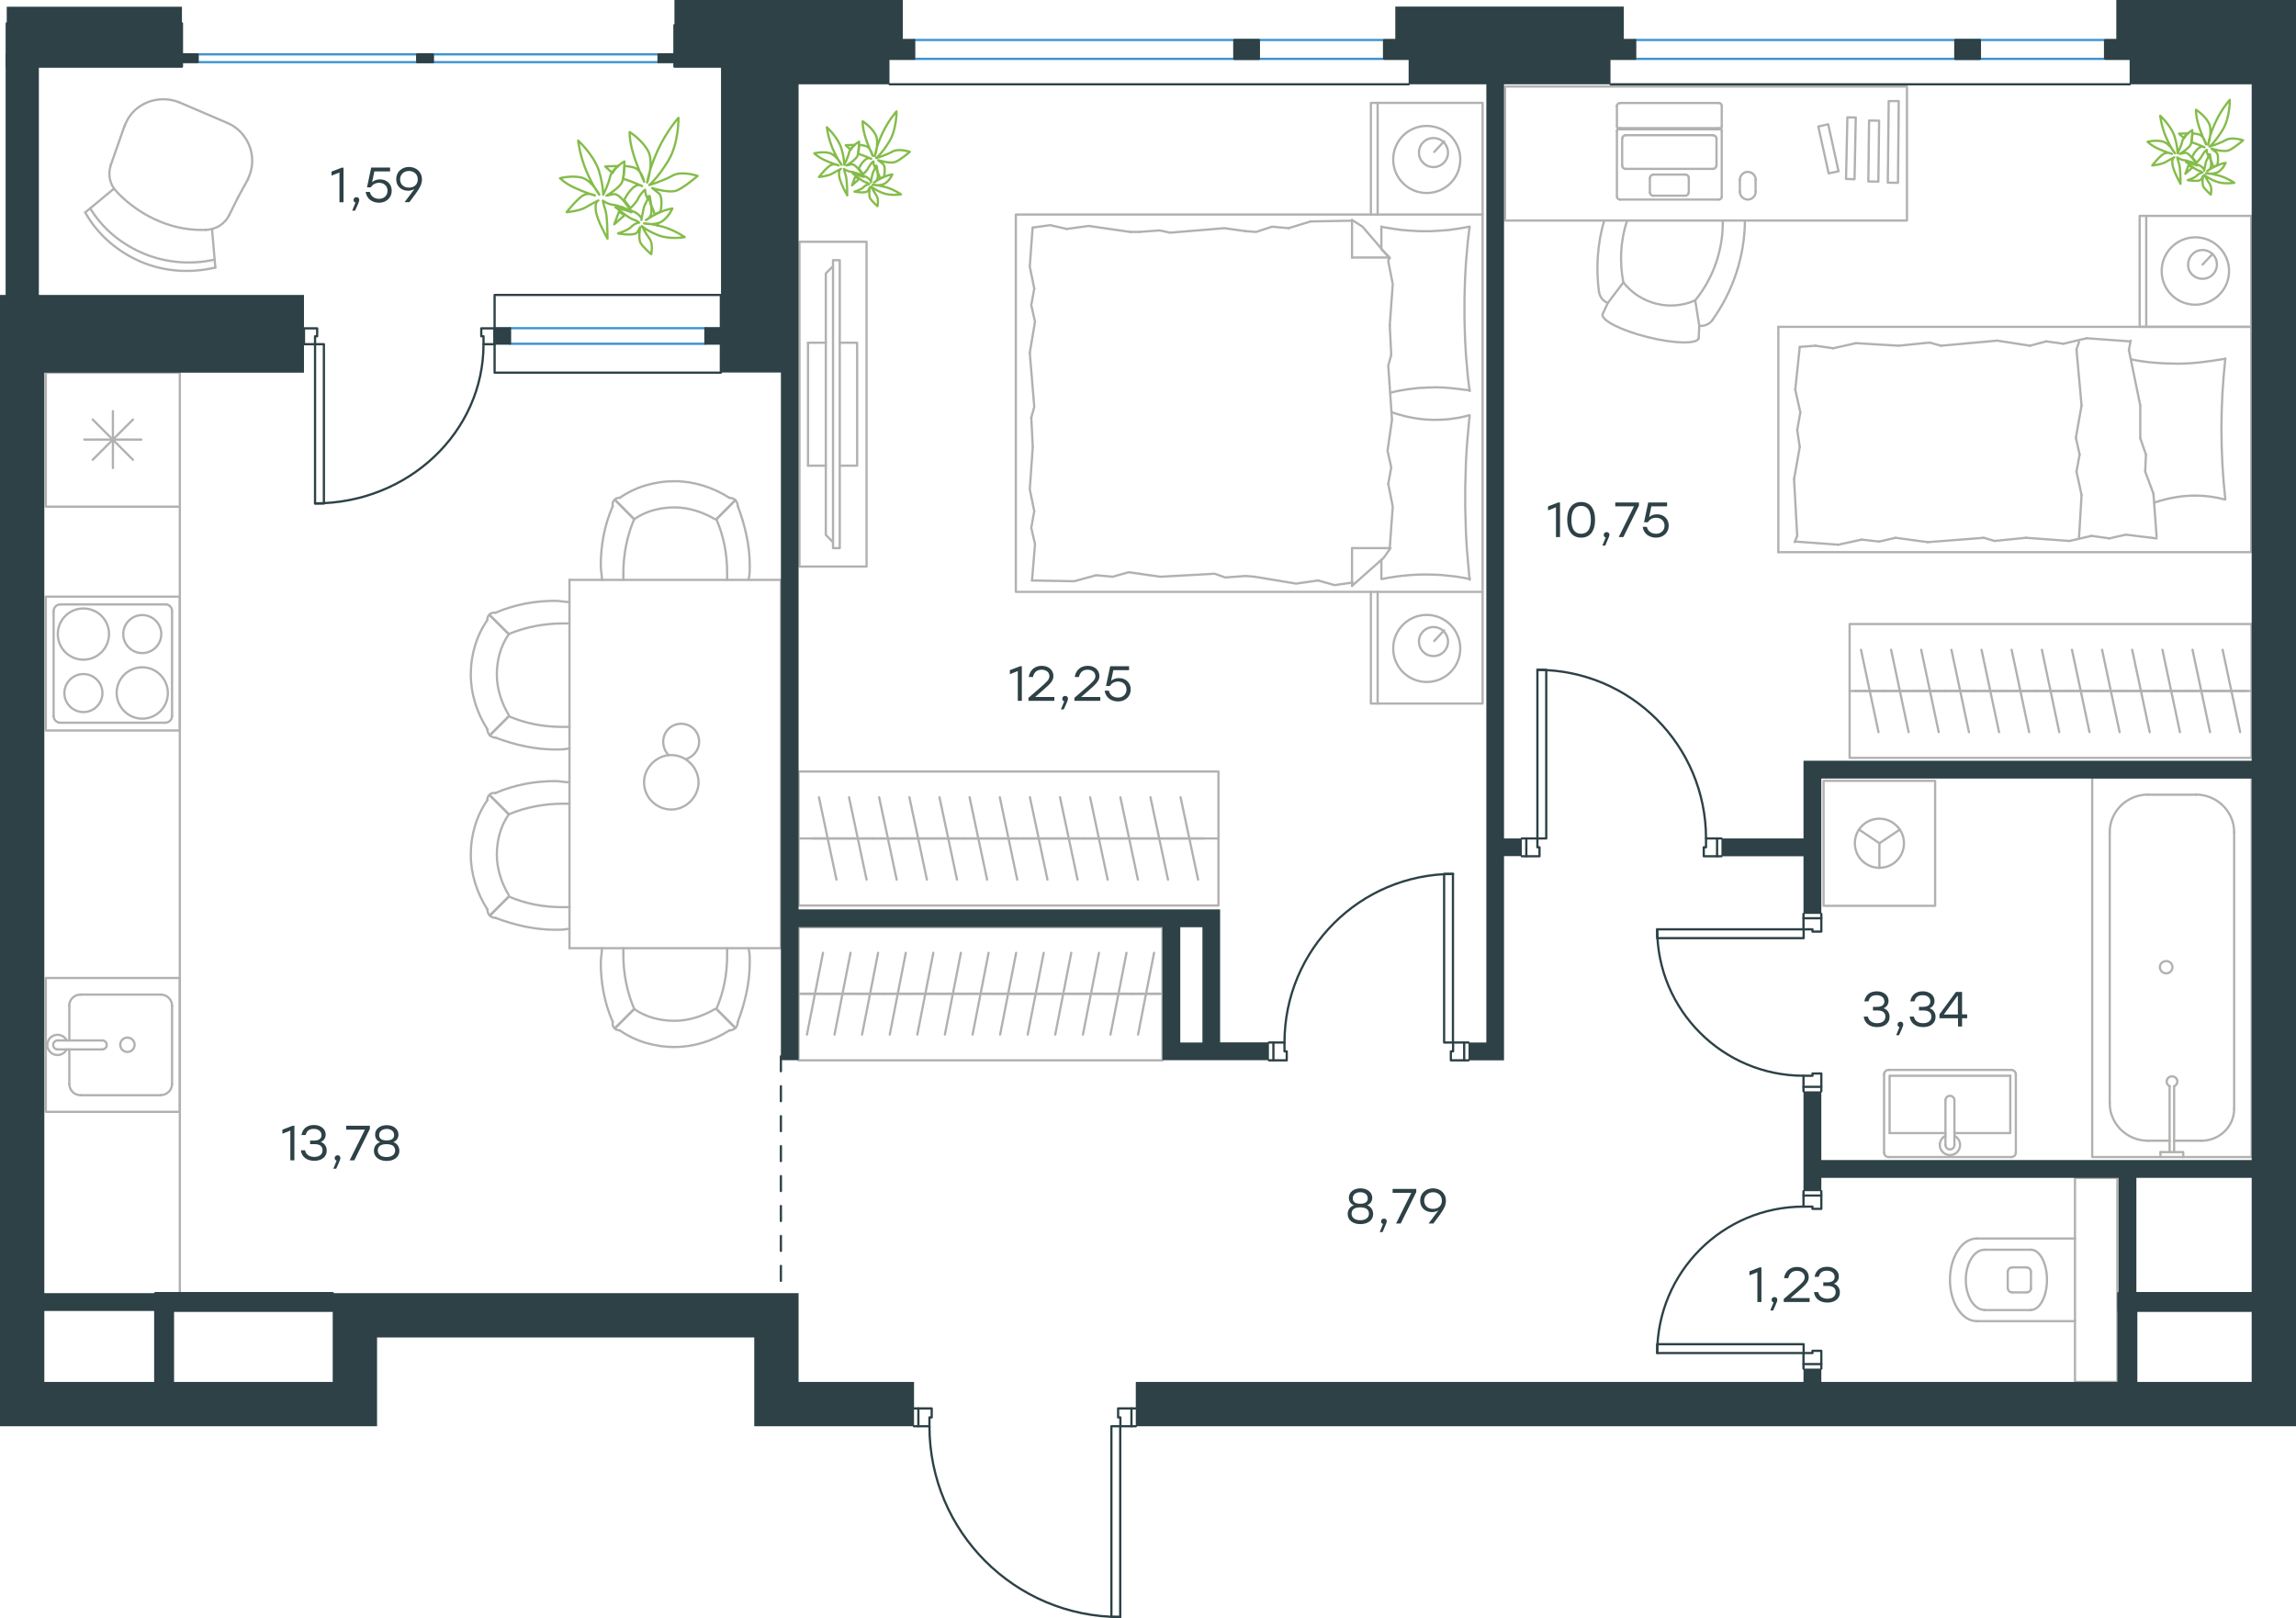 <?xml version="1.0" encoding="utf-8"?>
<!-- Generator: Adobe Illustrator 26.5.0, SVG Export Plug-In . SVG Version: 6.00 Build 0)  -->
<svg version="1.1" id="Слой_1" xmlns="http://www.w3.org/2000/svg" xmlns:xlink="http://www.w3.org/1999/xlink" x="0px" y="0px"
	 viewBox="0 0 1533.3 1080.8" style="enable-background:new 0 0 1533.3 1080.8;" xml:space="preserve">
<style type="text/css">
	.st0{fill:none;stroke:#B2B1B0;stroke-width:1.5;stroke-linecap:round;stroke-linejoin:round;stroke-miterlimit:10;}
	.st1{fill:none;stroke:#B2B1B0;stroke-width:1.5;stroke-linecap:round;stroke-linejoin:round;stroke-miterlimit:22.926;}
	.st2{fill:#2D4146;}
	.st3{fill-rule:evenodd;clip-rule:evenodd;fill:#2D4146;}
	.st4{fill:none;stroke:#2D4146;stroke-width:1.5;stroke-linecap:round;stroke-linejoin:round;stroke-miterlimit:22.926;}
	.st5{fill:none;stroke:#3C93D0;stroke-width:1.5;stroke-linecap:round;stroke-linejoin:round;stroke-miterlimit:22.926;}
	.st6{fill:none;stroke:#2D4146;stroke-width:1.5;stroke-linecap:round;stroke-linejoin:round;stroke-miterlimit:10;}
	.st7{fill:none;stroke:#84BC4A;stroke-width:1.5;stroke-linecap:round;stroke-linejoin:round;stroke-miterlimit:22.926;}
	
		.st8{fill:none;stroke:#2D4146;stroke-width:1.5;stroke-linecap:round;stroke-linejoin:round;stroke-miterlimit:22.926;stroke-dasharray:10,10,0,0,0,0;}
</style>
<g>
	<line class="st0" x1="1470.2" y1="761.9" x2="1451.9" y2="761.9"/>
	<path class="st0" d="M1452,725.5c1.5-0.7,2.3-2.3,2-3.9c-0.4-1.6-1.8-2.7-3.5-2.7c-1.7,0-3.1,1.1-3.5,2.7c-0.4,1.6,0.5,3.2,2,3.9"
		/>
	<line class="st0" x1="1451.9" y1="769.5" x2="1451.9" y2="725.5"/>
	<line class="st0" x1="1448.9" y1="769.5" x2="1448.9" y2="725.5"/>
	<line class="st0" x1="1442.8" y1="769.5" x2="1442.8" y2="772.8"/>
	<polyline class="st0" points="1442.8,769.5 1458,769.5 1458,772.8 	"/>
	<path class="st0" d="M1446.6,650.1c2.3,0,4.2-1.8,4.2-4.1c0-2.3-1.9-4.1-4.2-4.1c-2.3,0-4.2,1.8-4.2,4.1
		C1442.5,648.3,1444.3,650.1,1446.6,650.1"/>
	<path class="st0" d="M1470.2,761.9c12,0,21.8-9.5,21.8-21.3"/>
	<path class="st0" d="M1408.9,736.8c0,13.8,11.4,25.1,25.6,25.1"/>
	<path class="st0" d="M1492,555.8c0-13.8-11.4-25.1-25.6-25.1"/>
	<path class="st0" d="M1434.5,530.7c-14.1,0-25.6,11.2-25.6,25.1"/>
	<line class="st0" x1="1434.5" y1="761.9" x2="1448.9" y2="761.9"/>
	<line class="st0" x1="1492" y1="740.6" x2="1492" y2="555.8"/>
	<line class="st0" x1="1466.4" y1="530.8" x2="1434.5" y2="530.8"/>
	<line class="st0" x1="1408.9" y1="555.8" x2="1408.9" y2="736.8"/>
	<polyline class="st0" points="1397.2,772.8 1503.7,772.8 1503.7,519.3 1397.2,519.3 1397.2,772.8 	"/>
</g>
<path class="st0" d="M1343.8,846.5c-1.6,0-3,1.3-3,3"/>
<path class="st0" d="M1340.8,860.2c0,1.6,1.3,3,3,3"/>
<path class="st0" d="M1356.3,849.5c0-1.6-1.3-3-3-3"/>
<path class="st0" d="M1353.4,863.2c1.6,0,3-1.3,3-3"/>
<line class="st0" x1="1353.4" y1="846.5" x2="1343.8" y2="846.5"/>
<line class="st0" x1="1340.8" y1="849.5" x2="1340.8" y2="860.2"/>
<line class="st0" x1="1343.8" y1="863.2" x2="1353.4" y2="863.2"/>
<line class="st0" x1="1356.3" y1="860.2" x2="1356.3" y2="849.5"/>
<path class="st0" d="M1356.3,874.9c5.9,0,10.7-9,10.7-20.1c0-11.1-4.8-20.1-10.7-20.1"/>
<line class="st0" x1="1325.3" y1="834.7" x2="1356.3" y2="834.7"/>
<path class="st0" d="M1325.3,834.7c-6.9,0-12.5,9-12.5,20.1c0,11.1,5.6,20.1,12.5,20.1"/>
<line class="st0" x1="1325.3" y1="875" x2="1356.3" y2="875"/>
<path class="st0" d="M1320.1,827.2c-9.9,0-17.9,12.4-17.9,27.6c0,15.2,8,27.6,17.9,27.6"/>
<line class="st0" x1="1320.1" y1="827.2" x2="1385.7" y2="827.2"/>
<line class="st0" x1="1320.1" y1="882.4" x2="1385.7" y2="882.4"/>
<polyline class="st0" points="1414,786.7 1385.7,786.7 1385.7,923 1414,923 1414,786.7 "/>
<g>
	<line class="st0" x1="1299.2" y1="756.8" x2="1261.9" y2="756.8"/>
	<polyline class="st0" points="1305.2,756.8 1342.5,756.8 1342.5,718.5 	"/>
	<polyline class="st0" points="1342.5,718.5 1261.9,718.5 1261.9,756.8 	"/>
	<path class="st0" d="M1261.2,714.6c-1.6,0-3,1.3-3,3"/>
	<path class="st0" d="M1346.2,717.6c0-1.6-1.3-3-3-3"/>
	<path class="st0" d="M1258.2,769.8c0,1.6,1.3,3,3,3"/>
	<path class="st0" d="M1343.2,772.8c1.6,0,3-1.3,3-3"/>
	<path class="st0" d="M1305.2,734.9c0-1.6-1.3-3-3-3c-1.6,0-3,1.3-3,3"/>
	<line class="st0" x1="1299.2" y1="764.7" x2="1299.2" y2="734.9"/>
	<path class="st0" d="M1299.2,764.7c0,1.6,1.3,3,3,3c1.6,0,3-1.3,3-3"/>
	<line class="st0" x1="1305.2" y1="764.7" x2="1305.2" y2="734.9"/>
	<path class="st0" d="M1299.2,758.6c-2.8,1.4-4.3,4.5-3.6,7.6c0.7,3.1,3.5,5.3,6.6,5.3c3.2,0,5.9-2.2,6.6-5.3
		c0.7-3.1-0.8-6.2-3.6-7.6"/>
	<line class="st0" x1="1258.2" y1="769.8" x2="1258.2" y2="717.6"/>
	<line class="st0" x1="1261.2" y1="714.6" x2="1343.2" y2="714.6"/>
	<line class="st0" x1="1346.2" y1="717.6" x2="1346.2" y2="769.8"/>
	<line class="st0" x1="1343.2" y1="772.8" x2="1261.2" y2="772.8"/>
</g>
<path class="st0" d="M95,445.7c-9.5,0-17.1,7.7-17.1,17.1S85.6,480,95,480c9.5,0,17.1-7.7,17.1-17.1S104.5,445.7,95,445.7"/>
<path class="st0" d="M95,410.8c-7,0-12.7,5.7-12.7,12.7c0,7,5.7,12.7,12.7,12.7c7,0,12.7-5.7,12.7-12.7
	C107.7,416.5,102,410.8,95,410.8"/>
<path class="st0" d="M55.7,406.4c-9.5,0-17.1,7.7-17.1,17.1c0,9.5,7.7,17.1,17.1,17.1c9.5,0,17.1-7.7,17.1-17.1
	C72.8,414,65.2,406.4,55.7,406.4"/>
<path class="st0" d="M55.7,450.2c-7,0-12.7,5.7-12.7,12.7c0,7,5.7,12.7,12.7,12.7c7,0,12.7-5.7,12.7-12.7
	C68.4,455.9,62.7,450.2,55.7,450.2"/>
<path class="st0" d="M114.9,408.1c0-2.5-2-4.5-4.5-4.5"/>
<path class="st0" d="M110.4,482.7c2.5,0,4.5-2,4.5-4.5"/>
<path class="st0" d="M40.3,403.7c-2.5,0-4.5,2-4.5,4.5"/>
<path class="st0" d="M35.8,478.2c0,2.5,2,4.5,4.5,4.5"/>
<line class="st0" x1="114.9" y1="408.2" x2="114.9" y2="478.2"/>
<line class="st0" x1="40.3" y1="403.7" x2="110.4" y2="403.7"/>
<line class="st0" x1="35.8" y1="478.2" x2="35.8" y2="408.2"/>
<line class="st0" x1="110.4" y1="482.7" x2="40.3" y2="482.7"/>
<polyline class="st0" points="30.6,398.5 120.1,398.5 120.1,487.9 30.6,487.9 30.6,398.5 "/>
<line class="st0" x1="61.9" y1="280.2" x2="88.8" y2="307.1"/>
<line class="st0" x1="61.9" y1="307.1" x2="88.8" y2="280.2"/>
<line class="st0" x1="75.4" y1="274.6" x2="75.4" y2="312.6"/>
<line class="st0" x1="56.3" y1="293.6" x2="94.4" y2="293.6"/>
<polyline class="st0" points="30.6,248.9 30.6,338.4 120.1,338.4 120.1,248.9 30.6,248.9 "/>
<line class="st0" x1="46.3" y1="671.8" x2="46.3" y2="694.9"/>
<path class="st0" d="M85.1,693c-2.7,0-4.8,2.2-4.8,4.8c0,2.7,2.2,4.8,4.8,4.8c2.7,0,4.8-2.2,4.8-4.8C89.9,695.2,87.7,693,85.1,693"
	/>
<path class="st0" d="M68.3,700.9c1.6,0,3-1.3,3-3c0-1.6-1.3-3-3-3"/>
<line class="st0" x1="38.5" y1="694.9" x2="68.3" y2="694.9"/>
<path class="st0" d="M38.5,694.9c-1.6,0-3,1.3-3,3c0,1.6,1.3,3,3,3"/>
<line class="st0" x1="38.5" y1="700.9" x2="68.3" y2="700.9"/>
<path class="st0" d="M44.5,694.9c-1.4-2.8-4.5-4.3-7.6-3.6c-3.1,0.7-5.3,3.5-5.3,6.6c0,3.2,2.2,5.9,5.3,6.6c3.1,0.7,6.2-0.8,7.6-3.6
	"/>
<path class="st0" d="M53.7,664.3c-4.1,0-7.5,3.3-7.5,7.5"/>
<path class="st0" d="M46.3,724c0,4.1,3.3,7.5,7.5,7.5"/>
<path class="st0" d="M114.9,671.8c0-4.1-3.3-7.5-7.5-7.5"/>
<path class="st0" d="M107.4,731.4c4.1,0,7.5-3.3,7.5-7.5"/>
<line class="st0" x1="53.7" y1="664.3" x2="107.4" y2="664.3"/>
<line class="st0" x1="114.9" y1="671.8" x2="114.9" y2="724"/>
<line class="st0" x1="107.4" y1="731.5" x2="53.7" y2="731.5"/>
<line class="st0" x1="46.3" y1="724" x2="46.3" y2="700.9"/>
<polyline class="st0" points="30.6,653.2 120.1,653.2 120.1,742.6 30.6,742.6 30.6,653.2 "/>
<g>
	<polyline class="st0" points="1268.7,554.1 1255.1,563.2 1241.5,554.1 	"/>
	<line class="st0" x1="1255.1" y1="563.2" x2="1255.1" y2="579.7"/>
	<path class="st0" d="M1255.1,546.8c-9.1,0-16.4,7.3-16.4,16.4c0,9.1,7.3,16.4,16.4,16.4c9.1,0,16.4-7.3,16.4-16.4
		C1271.5,554.2,1264.1,546.8,1255.1,546.8"/>
	<polyline class="st0" points="1292.3,521.5 1217.8,521.5 1217.8,605 1292.3,605 1292.3,521.5 	"/>
</g>
<g>
	<line class="st0" x1="535" y1="663.7" x2="553.5" y2="663.7"/>
	<line class="st0" x1="549.6" y1="636.4" x2="538.9" y2="691"/>
	<line class="st0" x1="553.5" y1="663.7" x2="571.9" y2="663.7"/>
	<line class="st0" x1="568" y1="636.4" x2="557.3" y2="691"/>
	<line class="st0" x1="571.9" y1="663.7" x2="590.3" y2="663.7"/>
	<line class="st0" x1="586.4" y1="636.4" x2="575.7" y2="691"/>
	<line class="st0" x1="590.3" y1="663.7" x2="608.7" y2="663.7"/>
	<line class="st0" x1="604.9" y1="636.4" x2="594.2" y2="691"/>
	<line class="st0" x1="608.7" y1="663.7" x2="627.2" y2="663.7"/>
	<line class="st0" x1="623.3" y1="636.4" x2="612.6" y2="691"/>
	<line class="st0" x1="627.2" y1="663.7" x2="645.6" y2="663.7"/>
	<line class="st0" x1="641.7" y1="636.4" x2="631" y2="691"/>
	<line class="st0" x1="645.6" y1="663.7" x2="664" y2="663.7"/>
	<line class="st0" x1="660.2" y1="636.4" x2="649.5" y2="691"/>
	<line class="st0" x1="533.3" y1="663.7" x2="776.3" y2="663.7"/>
	<line class="st0" x1="664" y1="663.7" x2="682.5" y2="663.7"/>
	<line class="st0" x1="678.6" y1="636.4" x2="667.9" y2="691"/>
	<line class="st0" x1="682.5" y1="663.7" x2="700.9" y2="663.7"/>
	<line class="st0" x1="697" y1="636.4" x2="686.3" y2="691"/>
	<line class="st0" x1="700.9" y1="663.7" x2="719.3" y2="663.7"/>
	<line class="st0" x1="715.4" y1="636.4" x2="704.7" y2="691"/>
	<line class="st0" x1="719.3" y1="663.7" x2="737.7" y2="663.7"/>
	<line class="st0" x1="733.9" y1="636.4" x2="723.2" y2="691"/>
	<line class="st0" x1="737.7" y1="663.7" x2="756.2" y2="663.7"/>
	<line class="st0" x1="752.3" y1="636.4" x2="741.6" y2="691"/>
	<line class="st0" x1="756.2" y1="663.7" x2="774.6" y2="663.7"/>
	<line class="st0" x1="770.7" y1="636.4" x2="760" y2="691"/>
	<polyline class="st0" points="776.3,619.3 776.3,708.2 533.3,708.2 533.3,619.3 776.3,619.3 	"/>
</g>
<g>
	<line class="st0" x1="902.9" y1="147.4" x2="875.2" y2="147.9"/>
	<polyline class="st0" points="928.1,217.4 930.1,189.7 927.1,174.6 927.6,172 	"/>
	<polyline class="st0" points="928.1,366.1 930.1,338.3 927.1,323.2 	"/>
	<polyline class="st0" points="929.6,280.4 927.1,244.1 929.1,237.1 	"/>
	<polyline class="st0" points="927.1,323.2 929.1,312.1 926.6,301.1 929.6,280.4 	"/>
	<line class="st0" x1="929.1" y1="237.1" x2="928.1" y2="217.4"/>
	<polyline class="st0" points="922.5,151.4 924.3,151.8 926.1,152.1 928,152.4 929.8,152.7 931.6,153 933.5,153.2 935.3,153.5 
		937.1,153.7 939,153.8 940.8,154 942.7,154.1 944.5,154.2 946.3,154.3 948.1,154.4 950,154.4 951.8,154.4 953.6,154.4 955.5,154.4 
		957.4,154.3 959.2,154.2 961.1,154.1 962.9,154 964.7,153.8 966.6,153.7 968.4,153.5 970.2,153.2 972,153 973.8,152.7 975.6,152.4 
		977.4,152.1 979.2,151.8 981,151.4 	"/>
	<polyline class="st0" points="981.5,151.4 981,154.8 980.6,158.2 980.2,161.6 979.9,165 979.6,168.4 979.3,171.8 979,175.2 
		978.8,178.7 978.6,182.1 978.4,185.5 978.3,189 978.2,192.4 978.1,195.9 978,199.3 978,202.8 978,206.3 978,209.7 978,213.1 
		978.1,216.6 978.2,220 978.3,223.4 978.4,226.9 978.6,230.3 978.8,233.8 979,237.2 979.3,240.7 979.6,244.1 979.9,247.6 980.2,251 
		980.6,254.4 981,257.8 981.5,261.2 	"/>
	<polyline class="st0" points="837.9,385.2 865.6,389.8 880.2,387.7 	"/>
	<polyline class="st0" points="880.2,387.7 891.3,390.8 902.4,389.2 903.4,389.2 	"/>
	<line class="st0" x1="831.8" y1="384.7" x2="837.9" y2="385.2"/>
	<polyline class="st0" points="760.8,383.2 774.9,385.2 811.2,383.2 818.2,385.7 831.8,384.7 	"/>
	<polyline class="st0" points="689.2,387.7 717.4,388.2 732,384.2 	"/>
	<polyline class="st0" points="732,384.2 743.1,385.2 753.7,382.2 760.8,383.2 	"/>
	<polyline class="st0" points="754.7,154.9 727,150.9 712.4,152.9 	"/>
	<polyline class="st0" points="712.4,152.9 701.3,150.4 690.2,151.9 	"/>
	<line class="st0" x1="760.8" y1="154.9" x2="754.7" y2="154.9"/>
	<polyline class="st0" points="831.8,154.4 817.7,152.4 781.4,155.4 774.4,153.9 760.8,154.9 	"/>
	<line class="st0" x1="875.2" y1="147.9" x2="860.5" y2="152.4"/>
	<polyline class="st0" points="860.5,152.4 849.5,151.4 838.9,154.9 831.8,154.4 	"/>
	<polyline class="st0" points="981.5,260.7 978.7,260.4 975.8,260 973,259.7 971.6,259.5 970.2,259.4 968.8,259.2 967.4,259.1 
		966.1,259 964.7,258.9 963.3,258.8 962,258.8 960.6,258.7 959.3,258.7 957.9,258.7 956.5,258.8 955.1,258.8 953.7,258.8 
		952.3,258.9 950.9,259 949.5,259 948.1,259.1 946.9,259.2 945.7,259.3 944.4,259.5 943.2,259.6 942,259.8 940.8,259.9 939.5,260.1 
		938.3,260.3 937.1,260.5 935.9,260.7 934.6,260.9 933.4,261.2 932.2,261.4 931,261.7 929.8,262 928.6,262.3 	"/>
	<polyline class="st0" points="981.5,386.7 979.7,386.4 977.9,386 976.1,385.7 974.2,385.4 972.4,385.1 970.6,384.9 968.7,384.7 
		966.9,384.5 965,384.3 963.2,384.1 961.4,384 959.5,383.9 957.7,383.8 955.9,383.8 954.1,383.7 952.3,383.7 950.2,383.7 
		948.1,383.8 946.5,383.8 944.9,383.9 943.3,384 941.8,384.1 940.2,384.2 938.6,384.4 937,384.5 935.5,384.7 933.9,384.9 
		932.3,385.1 930.8,385.3 929.2,385.6 927.7,385.8 926.1,386.1 924.6,386.4 923,386.7 	"/>
	<polyline class="st0" points="929.2,275.2 930.2,275.6 931.1,275.9 932,276.2 933,276.5 933.9,276.8 934.8,277 936.6,277.5 
		938.4,278 940.2,278.4 942,278.8 943.8,279.1 945.6,279.4 947.5,279.7 949.3,279.9 951.1,280.1 952.1,280.2 953,280.2 954,280.3 
		954.9,280.3 955.9,280.4 956.8,280.4 957.8,280.4 958.8,280.4 960.2,280.4 961.6,280.3 963.1,280.3 964.5,280.2 965.9,280.1 
		967.3,280 968.7,279.8 970.1,279.6 971.5,279.4 972.9,279.2 974.2,279 975.6,278.7 977,278.4 978.3,278.1 979.7,277.7 981,277.4 	
		"/>
	<polyline class="st0" points="981.5,277.4 981.1,280.8 980.8,284.2 980.5,287.6 980.2,291 979.9,294.4 979.6,297.8 979.4,301.2 
		979.2,304.7 979,308.1 978.9,311.5 978.8,315 978.7,318.4 978.6,321.9 978.5,325.3 978.5,328.8 978.5,332.3 978.5,335.7 
		978.5,339.1 978.6,342.6 978.7,346 978.8,349.4 978.9,352.9 979,356.3 979.2,359.8 979.4,363.2 979.6,366.7 979.9,370.1 
		980.2,373.5 980.5,377 980.8,380.4 981.1,383.8 981.5,387.2 	"/>
	<polyline class="st0" points="689.7,298.5 687.7,326.8 690.7,341.4 	"/>
	<polyline class="st0" points="690.7,341.4 688.7,352.5 691.2,363.5 689.2,387.7 	"/>
	<polyline class="st0" points="689.6,151.9 687.7,178.1 690.7,192.7 	"/>
	<polyline class="st0" points="687.7,235.6 690.7,271.8 688.7,278.9 	"/>
	<polyline class="st0" points="690.7,192.7 688.7,203.8 691.2,214.9 687.7,235.6 	"/>
	<line class="st0" x1="688.7" y1="278.9" x2="689.7" y2="298.5"/>
	<line class="st0" x1="902.9" y1="391.3" x2="902.9" y2="366.1"/>
	<polyline class="st0" points="928.1,172.6 909.9,151.4 902.9,146.9 	"/>
	<line class="st0" x1="928.1" y1="366.1" x2="902.9" y2="366.1"/>
	<line class="st0" x1="922.5" y1="151.4" x2="922.5" y2="166.1"/>
	<polyline class="st0" points="902.9,391.3 924,372.6 928.6,366.1 	"/>
	<line class="st0" x1="902.9" y1="146.9" x2="902.9" y2="172"/>
	<polyline class="st0" points="922.5,166.5 928.1,172 902.9,172 	"/>
	<line class="st0" x1="922.5" y1="373.9" x2="922.5" y2="386.7"/>
	<line class="st0" x1="957.8" y1="101.5" x2="964.4" y2="94.4"/>
	<path class="st0" d="M957.3,92.2c-5.4,0-9.7,4.3-9.7,9.7c0,5.4,4.3,9.7,9.7,9.7c5.4,0,9.7-4.3,9.7-9.7
		C967,96.6,962.7,92.2,957.3,92.2"/>
	<path class="st0" d="M952.8,84.1c-12.4,0-22.4,10-22.4,22.4s10,22.4,22.4,22.4c12.4,0,22.4-10,22.4-22.4S965.1,84.1,952.8,84.1"/>
	<line class="st0" x1="957.8" y1="428.1" x2="964.4" y2="421"/>
	<path class="st0" d="M957.3,418.8c-5.4,0-9.7,4.3-9.7,9.7c0,5.4,4.3,9.7,9.7,9.7c5.4,0,9.7-4.3,9.7-9.7
		C967,423.2,962.7,418.8,957.3,418.8"/>
	<path class="st0" d="M952.8,410.7c-12.4,0-22.4,10-22.4,22.4c0,12.4,10,22.4,22.4,22.4c12.4,0,22.4-10,22.4-22.4
		C975.1,420.7,965.1,410.7,952.8,410.7"/>
	<line class="st0" x1="920" y1="143.3" x2="920" y2="68.7"/>
	<line class="st0" x1="920" y1="469.9" x2="920" y2="395.3"/>
	<polyline class="st0" points="990.1,143.3 990.1,68.7 915.5,68.7 915.5,143.3 	"/>
	<polyline class="st0" points="990.1,395.3 990.1,469.9 915.5,469.9 915.5,395.3 	"/>
	<polyline class="st0" points="990.1,143.3 678.4,143.3 678.4,395.3 990.1,395.3 990.1,143.3 	"/>
</g>
<g>
	<line class="st0" x1="542.6" y1="560" x2="562.8" y2="560"/>
	<line class="st0" x1="558.6" y1="587.5" x2="546.9" y2="532.5"/>
	<line class="st0" x1="562.8" y1="560" x2="582.9" y2="560"/>
	<line class="st0" x1="578.7" y1="587.5" x2="567" y2="532.5"/>
	<line class="st0" x1="582.9" y1="560" x2="603" y2="560"/>
	<line class="st0" x1="598.8" y1="587.5" x2="587.1" y2="532.5"/>
	<line class="st0" x1="603" y1="560" x2="623.2" y2="560"/>
	<line class="st0" x1="619" y1="587.5" x2="607.3" y2="532.5"/>
	<line class="st0" x1="623.2" y1="560" x2="643.3" y2="560"/>
	<line class="st0" x1="639.1" y1="587.5" x2="627.4" y2="532.5"/>
	<line class="st0" x1="643.3" y1="560" x2="663.4" y2="560"/>
	<line class="st0" x1="659.2" y1="587.5" x2="647.5" y2="532.5"/>
	<line class="st0" x1="663.4" y1="560" x2="683.6" y2="560"/>
	<line class="st0" x1="679.3" y1="587.5" x2="667.7" y2="532.5"/>
	<line class="st0" x1="533.3" y1="560" x2="813.7" y2="560"/>
	<line class="st0" x1="683.6" y1="560" x2="703.7" y2="560"/>
	<line class="st0" x1="699.5" y1="587.5" x2="687.8" y2="532.5"/>
	<line class="st0" x1="703.7" y1="560" x2="723.8" y2="560"/>
	<line class="st0" x1="719.6" y1="587.5" x2="707.9" y2="532.5"/>
	<line class="st0" x1="723.8" y1="560" x2="744" y2="560"/>
	<line class="st0" x1="739.7" y1="587.5" x2="728" y2="532.5"/>
	<line class="st0" x1="744" y1="560" x2="764.1" y2="560"/>
	<line class="st0" x1="759.9" y1="587.5" x2="748.2" y2="532.5"/>
	<line class="st0" x1="764.1" y1="560" x2="784.2" y2="560"/>
	<line class="st0" x1="780" y1="587.5" x2="768.3" y2="532.5"/>
	<line class="st0" x1="784.2" y1="560" x2="804.4" y2="560"/>
	<line class="st0" x1="800.1" y1="587.5" x2="788.4" y2="532.5"/>
	<polyline class="st0" points="813.7,604.8 813.7,515.3 533.3,515.3 533.3,604.8 813.7,604.8 	"/>
</g>
<g>
	<polyline class="st0" points="533.9,378.4 578.7,378.4 578.7,161.5 533.9,161.5 533.9,378.4 	"/>
	<line class="st0" x1="539.6" y1="228.9" x2="551.5" y2="228.9"/>
	<line class="st0" x1="539.6" y1="311" x2="551.5" y2="311"/>
	<polyline class="st0" points="556.3,362.1 551.5,357.3 551.5,182.6 556.3,177.8 	"/>
	<polyline class="st0" points="556.3,366.1 560.8,366.1 560.8,173.8 556.3,173.8 556.3,366.1 	"/>
	<polyline class="st0" points="560.8,311 572.4,311 572.4,228.9 560.8,228.9 	"/>
	<line class="st0" x1="539.6" y1="228.9" x2="539.6" y2="311"/>
</g>
<g>
	<line class="st0" x1="1238.5" y1="461.5" x2="1258.7" y2="461.5"/>
	<line class="st0" x1="1254.5" y1="489" x2="1242.8" y2="434"/>
	<line class="st0" x1="1258.7" y1="461.5" x2="1278.8" y2="461.5"/>
	<line class="st0" x1="1274.6" y1="489" x2="1262.9" y2="434"/>
	<line class="st0" x1="1278.8" y1="461.5" x2="1298.9" y2="461.5"/>
	<line class="st0" x1="1294.7" y1="489" x2="1283" y2="434"/>
	<line class="st0" x1="1298.9" y1="461.5" x2="1319.1" y2="461.5"/>
	<line class="st0" x1="1314.9" y1="489" x2="1303.2" y2="434"/>
	<line class="st0" x1="1319.1" y1="461.5" x2="1339.2" y2="461.5"/>
	<line class="st0" x1="1335" y1="489" x2="1323.3" y2="434"/>
	<line class="st0" x1="1339.2" y1="461.5" x2="1359.3" y2="461.5"/>
	<line class="st0" x1="1355.1" y1="489" x2="1343.4" y2="434"/>
	<line class="st0" x1="1359.3" y1="461.5" x2="1379.5" y2="461.5"/>
	<line class="st0" x1="1375.2" y1="489" x2="1363.6" y2="434"/>
	<line class="st0" x1="1235.2" y1="461.5" x2="1503.6" y2="461.5"/>
	<line class="st0" x1="1379.5" y1="461.5" x2="1399.6" y2="461.5"/>
	<line class="st0" x1="1395.4" y1="489" x2="1383.7" y2="434"/>
	<line class="st0" x1="1399.6" y1="461.5" x2="1419.7" y2="461.5"/>
	<line class="st0" x1="1415.5" y1="489" x2="1403.8" y2="434"/>
	<line class="st0" x1="1419.7" y1="461.5" x2="1439.9" y2="461.5"/>
	<line class="st0" x1="1435.6" y1="489" x2="1423.9" y2="434"/>
	<line class="st0" x1="1439.9" y1="461.5" x2="1460" y2="461.5"/>
	<line class="st0" x1="1455.8" y1="489" x2="1444.1" y2="434"/>
	<line class="st0" x1="1460" y1="461.5" x2="1480.1" y2="461.5"/>
	<line class="st0" x1="1475.9" y1="489" x2="1464.2" y2="434"/>
	<line class="st0" x1="1480.1" y1="461.5" x2="1500.3" y2="461.5"/>
	<line class="st0" x1="1496" y1="489" x2="1484.3" y2="434"/>
	<polyline class="st0" points="1503.6,506.2 1503.6,416.8 1235.2,416.8 1235.2,506.2 1503.6,506.2 	"/>
</g>
<g>
	<path class="st0" d="M1086.6,147.3c-4.4,13.3-5.2,27.5-2.5,41.3"/>
	<path class="st0" d="M1067.8,194.8c0.5,3.4,2.7,6.3,5.9,7.5"/>
	<path class="st0" d="M1071.3,147.3c-4.5,15.4-5.6,31.6-3.5,47.6"/>
	<path class="st0" d="M1134.8,217.6c3.4,0.4,6.8-1.1,8.8-3.8"/>
	<path class="st0" d="M1143.6,213.7c13.9-19.4,21.5-42.6,21.7-66.4"/>
	<path class="st0" d="M1132.1,200.6c12.2-15,18.7-33.9,18.4-53.3"/>
	<path class="st0" d="M1070.2,209.9c-1,4,12.5,10.9,30.3,15.3c17.7,4.4,32.9,4.7,33.9,0.7"/>
	<line class="st0" x1="1073.7" y1="202.4" x2="1070.2" y2="209.9"/>
	<polyline class="st0" points="1132.1,200.6 1134.8,217.6 1134.4,225.9 	"/>
	<line class="st0" x1="1084.1" y1="188.6" x2="1073.7" y2="202.4"/>
	<path class="st0" d="M1084.1,188.6c11.4,14.5,31.2,19.5,48,12"/>
	<polyline class="st0" points="1214.3,84.5 1220.9,83 1227.8,114.4 1221.2,115.8 1214.3,84.5 	"/>
	<polyline class="st0" points="1248.2,80.5 1254.9,80.6 1254.4,121.3 1247.7,121.2 1248.2,80.5 	"/>
	<polyline class="st0" points="1233.7,78.4 1239.3,78.5 1238.5,119.7 1232.8,119.5 1233.7,78.4 	"/>
	<polyline class="st0" points="1261.3,67.5 1268,67.5 1267.5,122.1 1260.7,122 1261.3,67.5 	"/>
	<path class="st0" d="M1161.9,128c0,2.9,2.4,5.3,5.3,5.3c2.9,0,5.3-2.4,5.3-5.3"/>
	<path class="st0" d="M1172.5,120.1c0-2.9-2.4-5.3-5.3-5.3c-2.9,0-5.3,2.4-5.3,5.3"/>
	<line class="st0" x1="1149.8" y1="87.6" x2="1149.8" y2="131.2"/>
	<line class="st0" x1="1079.8" y1="87.6" x2="1079.8" y2="131.2"/>
	<line class="st0" x1="1149.8" y1="70.9" x2="1149.8" y2="84.3"/>
	<line class="st0" x1="1079.8" y1="70.9" x2="1079.8" y2="84.3"/>
	<path class="st0" d="M1147.8,86.4c1.2,0,2.1-0.9,2.1-2.1"/>
	<path class="st0" d="M1079.8,84.3c0,1.2,0.9,2.1,2.1,2.1"/>
	<path class="st0" d="M1149.9,70.9c0-1.2-0.9-2.1-2.1-2.1"/>
	<path class="st0" d="M1082,68.8c-0.6,0-1.2,0.2-1.6,0.6c-0.4,0.4-0.7,1-0.7,1.5"/>
	<line class="st0" x1="1147.8" y1="86.4" x2="1081.9" y2="86.4"/>
	<line class="st0" x1="1082" y1="68.8" x2="1147.8" y2="68.8"/>
	<line class="st0" x1="1172.4" y1="120.1" x2="1172.4" y2="128"/>
	<line class="st0" x1="1161.9" y1="128" x2="1161.9" y2="120.1"/>
	<path class="st0" d="M1125.5,130.7c1.2,0,2.2-1,2.2-2.2"/>
	<path class="st0" d="M1127.8,118.8c0-1.2-1-2.2-2.2-2.2"/>
	<path class="st0" d="M1104.1,116.6c-1.2,0-2.2,1-2.2,2.2"/>
	<path class="st0" d="M1101.8,128.5c0,1.2,1,2.2,2.2,2.2"/>
	<line class="st0" x1="1127.8" y1="118.8" x2="1127.8" y2="128.5"/>
	<line class="st0" x1="1125.5" y1="130.7" x2="1104.1" y2="130.7"/>
	<line class="st0" x1="1101.8" y1="128.5" x2="1101.8" y2="118.8"/>
	<line class="st0" x1="1104.1" y1="116.6" x2="1125.5" y2="116.6"/>
	<path class="st0" d="M1144,112.8c1.2,0,2.2-1,2.2-2.2"/>
	<path class="st0" d="M1146.3,92.6c0-1.2-1-2.2-2.2-2.2"/>
	<path class="st0" d="M1085.6,90.3c-1.2,0-2.2,1-2.2,2.2"/>
	<path class="st0" d="M1083.3,110.6c0,1.2,1,2.2,2.2,2.2"/>
	<line class="st0" x1="1146.3" y1="92.6" x2="1146.3" y2="110.6"/>
	<line class="st0" x1="1144" y1="112.8" x2="1085.6" y2="112.8"/>
	<line class="st0" x1="1083.3" y1="110.6" x2="1083.3" y2="92.6"/>
	<line class="st0" x1="1085.6" y1="90.3" x2="1144" y2="90.3"/>
	<path class="st0" d="M1147.8,133.3c1.2,0,2.1-0.9,2.1-2.1"/>
	<path class="st0" d="M1079.8,131.2c0,1.2,0.9,2.1,2.1,2.1"/>
	<path class="st0" d="M1149.9,87.6c0-1.2-0.9-2.1-2.1-2.1"/>
	<path class="st0" d="M1082,85.5c-0.6,0-1.2,0.2-1.6,0.6c-0.4,0.4-0.7,1-0.7,1.5"/>
	<line class="st0" x1="1147.8" y1="133.3" x2="1081.9" y2="133.3"/>
	<line class="st0" x1="1082" y1="85.6" x2="1147.8" y2="85.6"/>
	<polyline class="st0" points="1273.5,57.8 1273.5,147.3 1005.1,147.3 1005.1,57.8 1273.5,57.8 	"/>
</g>
<line class="st0" x1="120.1" y1="338.4" x2="120.1" y2="863.7"/>
<g>
	<line class="st1" x1="521.5" y1="387.3" x2="521.5" y2="633.3"/>
	<line class="st1" x1="521.5" y1="633.3" x2="380.3" y2="633.3"/>
	<line class="st1" x1="380.3" y1="633.3" x2="380.3" y2="387.3"/>
	<line class="st1" x1="380.3" y1="387.3" x2="521.5" y2="387.3"/>
	<path class="st1" d="M448.3,540.7c9.8,0,18.2-8.4,18.2-18.2c0-9.8-8.4-18.2-18.2-18.2c-9.8,0-18.2,8.4-18.2,18.2
		C430.1,532.7,438.5,540.7,448.3,540.7z"/>
	<path class="st1" d="M446.5,504.3c-2.2-2.2-3.6-5.3-3.6-8.9c0-6.7,5.3-12,12-12c6.7,0,12,5.3,12,12c0,5.3-3.6,9.8-8.4,11.5"/>
	<path class="st1" d="M339.8,543.9c-5.6,7.9-8,17.5-8,27c0,9.5,3.2,19.1,8,27"/>
	<path class="st1" d="M380.3,522.5c-3.2,0-6.4-0.8-9.5-0.8c-13.5,0-27,2.4-39.8,7.9"/>
	<path class="st1" d="M331,613.1c12.7,4.8,26.2,7.9,39.8,7.9c3.2,0,6.4,0,9.5-0.8"/>
	<path class="st1" d="M380.3,536.8c-1.6,0-3.2,0-4.8,0c-11.9,0-24.7,2.4-35.8,7.1"/>
	<path class="st1" d="M339.8,598.8c11.1,4.8,23.1,7.1,35.8,7.1c1.6,0,3.2,0,4.8,0"/>
	<path class="st1" d="M325.5,534.4c-7.2,10.3-11.1,23-11.1,36.5c0,12.7,4,25.4,11.1,36.5"/>
	<line class="st1" x1="339.8" y1="543.9" x2="327.1" y2="531.2"/>
	<line class="st1" x1="339.8" y1="598.8" x2="327.1" y2="611.5"/>
	<line class="st1" x1="339.8" y1="543.9" x2="327.1" y2="531.2"/>
	<line class="st1" x1="339.8" y1="598.8" x2="327.1" y2="611.5"/>
	<path class="st1" d="M325.5,607.5c0,3.2,2.4,5.6,5.6,5.6"/>
	<path class="st1" d="M331,529.7c-3.2-0.6-5.6,1.6-5.6,4.8"/>
	<path class="st1" d="M339.8,423.6c-5.6,7.9-8,17.5-8,27c0,9.5,3.2,19.1,8,27"/>
	<path class="st1" d="M380.3,402.1c-3.2,0-6.4-0.8-9.5-0.8c-13.5,0-27,2.4-39.8,7.9"/>
	<path class="st1" d="M331,492.7c12.7,4.8,26.2,7.9,39.8,7.9c3.2,0,6.4,0,9.5-0.8"/>
	<path class="st1" d="M380.3,416.4c-1.6,0-3.2,0-4.8,0c-11.9,0-24.7,2.4-35.8,7.1"/>
	<path class="st1" d="M339.8,478.4c11.1,4.8,23.1,7.1,35.8,7.1c1.6,0,3.2,0,4.8,0"/>
	<path class="st1" d="M325.5,414.1c-7.2,10.3-11.1,23-11.1,36.5c0,12.7,4,25.4,11.1,36.5"/>
	<line class="st1" x1="339.8" y1="423.6" x2="327.1" y2="410.9"/>
	<line class="st1" x1="339.8" y1="478.4" x2="327.1" y2="491.1"/>
	<line class="st1" x1="339.8" y1="423.6" x2="327.1" y2="410.9"/>
	<line class="st1" x1="339.8" y1="478.4" x2="327.1" y2="491.1"/>
	<path class="st1" d="M325.5,487.1c0,3.2,2.4,5.6,5.6,5.6"/>
	<path class="st1" d="M331,409.3c-3.2-0.6-5.6,1.6-5.6,4.8"/>
	<path class="st1" d="M423.5,673.9c8,5.6,17.5,7.9,27,7.9c9.5,0,19.1-3.2,27-7.9"/>
	<path class="st1" d="M402,633.3c0,3.2-0.8,6.4-0.8,9.5c0,13.5,2.4,27,8,39.7"/>
	<path class="st1" d="M492.7,682.6c4.8-12.7,8-26.2,8-39.7c0-3.2,0-6.4-0.8-9.5"/>
	<path class="st1" d="M416.3,633.3c0,1.6,0,3.2,0,4.8c0,11.9,2.4,24.6,7.2,35.7"/>
	<path class="st1" d="M478.4,673.9c4.8-11.1,7.2-23,7.2-35.7c0-1.6,0-3.2,0-4.8"/>
	<path class="st1" d="M413.9,688.2c10.3,7.2,23.1,11.1,36.6,11.1c12.7,0,25.5-4,36.6-11.1"/>
	<line class="st1" x1="423.5" y1="673.9" x2="410.8" y2="686.6"/>
	<line class="st1" x1="478.4" y1="673.9" x2="491.1" y2="686.6"/>
	<line class="st1" x1="423.5" y1="673.9" x2="410.8" y2="686.6"/>
	<line class="st1" x1="478.4" y1="673.9" x2="491.1" y2="686.6"/>
	<path class="st1" d="M487.1,688.2c3.2,0,5.6-2.4,5.6-5.6"/>
	<path class="st1" d="M409.2,682.6c-0.6,3.2,1.6,5.6,4.8,5.6"/>
	<path class="st1" d="M423.5,346.8c8-5.6,17.5-7.9,27-7.9c9.5,0,19.1,3.2,27,7.9"/>
	<path class="st1" d="M402,387.3c0-3.2-0.8-6.4-0.8-9.5c0-13.5,2.4-27,8-39.7"/>
	<path class="st1" d="M492.7,338c4.8,12.7,8,26.2,8,39.7c0,3.2,0,6.4-0.8,9.5"/>
	<path class="st1" d="M416.3,387.3c0-1.6,0-3.2,0-4.8c0-11.9,2.4-24.6,7.2-35.7"/>
	<path class="st1" d="M478.4,346.8c4.8,11.1,7.2,23,7.2,35.7c0,1.6,0,3.2,0,4.8"/>
	<path class="st1" d="M413.9,332.5c10.3-7.2,23.1-11.1,36.6-11.1c12.7,0,25.5,4,36.6,11.1"/>
	<line class="st1" x1="423.5" y1="346.8" x2="410.8" y2="334"/>
	<line class="st1" x1="478.4" y1="346.8" x2="491.1" y2="334"/>
	<line class="st1" x1="423.5" y1="346.8" x2="410.8" y2="334"/>
	<line class="st1" x1="478.4" y1="346.8" x2="491.1" y2="334"/>
	<path class="st1" d="M487.1,332.5c3.2,0,5.6,2.4,5.6,5.6"/>
	<path class="st1" d="M409.2,338c-0.6-3.2,1.6-5.6,4.8-5.6"/>
</g>
<g>
	<line class="st1" x1="1390.1" y1="270.8" x2="1386.3" y2="292.3"/>
	<line class="st1" x1="1388.8" y1="303.6" x2="1386.7" y2="315"/>
	<line class="st1" x1="1386.3" y1="292.3" x2="1388.8" y2="303.6"/>
	<line class="st1" x1="1388.4" y1="228.4" x2="1386.7" y2="233.4"/>
	<line class="st1" x1="1386.7" y1="233.4" x2="1390.1" y2="270.8"/>
	<line class="st1" x1="1390.1" y1="330.6" x2="1388.4" y2="359.2"/>
	<line class="st1" x1="1386.7" y1="315" x2="1390.1" y2="330.6"/>
	<line class="st1" x1="1353" y1="359.2" x2="1332" y2="361.3"/>
	<line class="st1" x1="1287.4" y1="362.1" x2="1265.9" y2="359.2"/>
	<line class="st1" x1="1254.9" y1="361.7" x2="1243.2" y2="360.4"/>
	<line class="st1" x1="1265.9" y1="359.2" x2="1254.9" y2="361.7"/>
	<line class="st1" x1="1332" y1="361.3" x2="1324.8" y2="359.2"/>
	<line class="st1" x1="1324.8" y1="359.2" x2="1287.4" y2="362.1"/>
	<line class="st1" x1="1227.6" y1="363.8" x2="1198.9" y2="361.7"/>
	<line class="st1" x1="1243.2" y1="360.4" x2="1227.6" y2="363.8"/>
	<line class="st1" x1="1408.6" y1="359.6" x2="1396.8" y2="357.9"/>
	<line class="st1" x1="1382.1" y1="361.3" x2="1353" y2="359.2"/>
	<line class="st1" x1="1396.8" y1="357.9" x2="1382.1" y2="361.3"/>
	<line class="st1" x1="1268" y1="230.9" x2="1288.6" y2="228.8"/>
	<line class="st1" x1="1333.7" y1="227.5" x2="1355.6" y2="230.9"/>
	<line class="st1" x1="1366.5" y1="228" x2="1377.9" y2="229.6"/>
	<line class="st1" x1="1355.6" y1="230.9" x2="1366.5" y2="228"/>
	<line class="st1" x1="1288.6" y1="228.8" x2="1296.2" y2="230.9"/>
	<line class="st1" x1="1296.2" y1="230.9" x2="1333.7" y2="227.5"/>
	<line class="st1" x1="1393.5" y1="225.9" x2="1422.1" y2="228"/>
	<line class="st1" x1="1377.9" y1="229.6" x2="1393.5" y2="225.9"/>
	<line class="st1" x1="1212.4" y1="230.9" x2="1224.2" y2="232.6"/>
	<line class="st1" x1="1201.9" y1="231.7" x2="1212.4" y2="230.9"/>
	<line class="st1" x1="1239.4" y1="229.2" x2="1268" y2="230.9"/>
	<line class="st1" x1="1224.2" y1="232.6" x2="1239.4" y2="229.2"/>
	<line class="st1" x1="1187.6" y1="368.8" x2="1187.6" y2="218.3"/>
	<polyline class="st1" points="1187.6,368.8 1503.4,368.8 1503.4,218.3 1187.6,218.3 	"/>
	<line class="st1" x1="1198.1" y1="320" x2="1201.9" y2="298.6"/>
	<line class="st1" x1="1200.2" y1="287.2" x2="1202.3" y2="275.5"/>
	<line class="st1" x1="1201.9" y1="298.6" x2="1200.2" y2="287.2"/>
	<line class="st1" x1="1198.5" y1="362.1" x2="1200.2" y2="357.9"/>
	<line class="st1" x1="1200.2" y1="357.9" x2="1198.1" y2="320"/>
	<line class="st1" x1="1198.9" y1="260.3" x2="1201.9" y2="231.7"/>
	<line class="st1" x1="1202.3" y1="275.5" x2="1198.9" y2="260.3"/>
	<line class="st1" x1="1440.2" y1="359.6" x2="1419.6" y2="357.1"/>
	<line class="st1" x1="1419.6" y1="357.1" x2="1408.6" y2="359.6"/>
	<line class="st1" x1="1429.3" y1="270.8" x2="1429.3" y2="292.7"/>
	<line class="st1" x1="1433.1" y1="303.6" x2="1432.6" y2="315"/>
	<line class="st1" x1="1429.3" y1="292.7" x2="1433.1" y2="303.6"/>
	<line class="st1" x1="1422.9" y1="227.5" x2="1421.7" y2="233.8"/>
	<line class="st1" x1="1421.7" y1="233.8" x2="1429.3" y2="270.8"/>
	<line class="st1" x1="1438.1" y1="329.7" x2="1440.2" y2="358.3"/>
	<line class="st1" x1="1432.6" y1="315" x2="1438.1" y2="329.7"/>
	<line class="st1" x1="1433.3" y1="144.2" x2="1433.3" y2="218.3"/>
	<line class="st1" x1="1428.9" y1="218.3" x2="1503.4" y2="218.3"/>
	<polyline class="st1" points="1428.9,218.3 1428.9,144.2 1503.4,144.2 	"/>
	<g>
		<line class="st1" x1="1470.9" y1="176.7" x2="1477.5" y2="169.7"/>
		<path class="st1" d="M1470.9,186.2c5.5,0,9.6-4.4,9.6-9.6c0-5.5-4.4-9.6-9.6-9.6c-5.5,0-9.6,4.4-9.6,9.6
			C1460.9,181.8,1465.4,186.2,1470.9,186.2z"/>
		<path class="st1" d="M1466.1,203.5c12.2,0,22.5-9.9,22.5-22.5c0-12.2-10-22.5-22.5-22.5c-12.2,0-22.5,9.9-22.5,22.5
			C1443.6,193.6,1453.6,203.5,1466.1,203.5z"/>
	</g>
	<line class="st1" x1="1503.4" y1="144.2" x2="1503.4" y2="218.3"/>
	<path class="st1" d="M1486.1,333.5c-1.7-15.5-2.6-31-2.6-47c0-15.5,0.9-31.5,2.6-47"/>
	<path class="st1" d="M1438.7,335.7c8.9-3,17.9-4.7,27.3-4.7c6.7,0,13.4,0.9,19.7,2.6"/>
	<path class="st1" d="M1486.1,239.6c-10.3,1.7-21.1,3.3-31.5,3.3c-10.8,0-22.4-0.9-31.5-2.9"/>
</g>
<path class="st2" d="M481.5,197v22.2v29.6h22.2h17.8v459.3h11.8v-88.9h243v77v11.9H803h44.4v-11.9h-32.6v-77v-11.8H533.3V248.9V56.3
	h60.7V26.7h8.9V0H450.4v26.7h31.1V197z M788.1,619.3H803v77h-14.8V619.3z"/>
<polygon class="st2" points="940.7,56.3 992.6,56.3 992.6,650.2 992.6,696.3 980.7,696.3 980.7,708.2 1004.4,708.2 1004.4,696.3 
	1004.4,650.2 1004.4,571.8 1016.3,571.8 1016.3,560 1004.4,560 1004.4,56.3 1075.5,56.3 1075.5,26.7 1084.4,26.7 1084.4,4.4 
	931.8,4.4 931.8,26.7 940.7,26.7 "/>
<rect x="4.5" y="4.5" class="st2" width="117" height="22.2"/>
<rect x="1414.8" y="863.7" class="st3" width="104.5" height="11.8"/>
<rect x="1414.8" y="863.7" class="st4" width="104.5" height="11.8"/>
<rect x="1414.8" y="863.7" class="st3" width="11.8" height="64.8"/>
<rect x="1414.8" y="863.7" class="st4" width="11.8" height="64.8"/>
<rect x="103.7" y="863.7" class="st3" width="118.5" height="11.8"/>
<rect x="103.7" y="863.7" class="st4" width="118.5" height="11.8"/>
<rect x="103.7" y="867.6" class="st3" width="11.8" height="62"/>
<rect x="103.7" y="867.6" class="st4" width="11.8" height="62"/>
<rect x="4.5" y="15.6" class="st3" width="117" height="28.9"/>
<rect x="4.5" y="15.6" class="st4" width="117" height="28.9"/>
<rect x="4.5" y="36.3" class="st3" width="20.7" height="194.1"/>
<rect x="4.5" y="36.3" class="st4" width="20.7" height="194.1"/>
<rect x="450.4" y="16.8" class="st3" width="49.5" height="27.7"/>
<rect x="450.4" y="16.8" class="st4" width="49.5" height="27.7"/>
<line class="st4" x1="594.1" y1="56.3" x2="940.7" y2="56.3"/>
<line class="st5" x1="610.5" y1="26.7" x2="923.3" y2="26.7"/>
<line class="st5" x1="610.5" y1="39.3" x2="923.3" y2="39.3"/>
<rect x="594" y="26.7" class="st3" width="16.5" height="12.6"/>
<rect x="594" y="26.7" class="st4" width="16.5" height="12.6"/>
<rect x="824.3" y="26.7" class="st3" width="16.4" height="12.6"/>
<rect x="824.3" y="26.7" class="st4" width="16.4" height="12.6"/>
<rect x="924.3" y="26.7" class="st3" width="16.4" height="12.6"/>
<rect x="924.3" y="26.7" class="st4" width="16.4" height="12.6"/>
<line class="st4" x1="1075.6" y1="56.3" x2="1422.3" y2="56.3"/>
<line class="st5" x1="1092.1" y1="26.7" x2="1404.8" y2="26.7"/>
<line class="st5" x1="1092.1" y1="39.3" x2="1404.8" y2="39.3"/>
<rect x="1075.5" y="26.7" class="st3" width="16.5" height="12.6"/>
<rect x="1075.5" y="26.7" class="st4" width="16.5" height="12.6"/>
<rect x="1305.8" y="26.7" class="st3" width="16.4" height="12.6"/>
<rect x="1305.8" y="26.7" class="st4" width="16.4" height="12.6"/>
<rect x="1405.8" y="26.7" class="st3" width="16.4" height="12.6"/>
<rect x="1405.8" y="26.7" class="st4" width="16.4" height="12.6"/>
<line class="st5" x1="439.8" y1="41.5" x2="133" y2="41.5"/>
<line class="st5" x1="439.8" y1="36.3" x2="133" y2="36.3"/>
<rect x="439.8" y="36.3" class="st3" width="10.6" height="5.2"/>
<rect x="439.8" y="36.3" class="st4" width="10.6" height="5.2"/>
<rect x="278.6" y="36.3" class="st3" width="10.5" height="5.2"/>
<rect x="278.6" y="36.3" class="st4" width="10.5" height="5.2"/>
<rect x="121.5" y="36.3" class="st3" width="10.5" height="5.2"/>
<rect x="121.5" y="36.3" class="st4" width="10.5" height="5.2"/>
<line class="st5" x1="471.1" y1="229.6" x2="340.7" y2="229.6"/>
<line class="st5" x1="471.1" y1="219.2" x2="340.7" y2="219.2"/>
<rect x="330.3" y="197" class="st4" width="151.1" height="51.9"/>
<rect x="210.4" y="229.9" class="st4" width="5.9" height="106.4"/>
<polygon class="st4" points="203,219.3 203,229.9 210.4,229.9 210.4,224.6 211.8,224.6 211.8,219.3 "/>
<polygon class="st4" points="330.3,219.3 321.4,219.3 321.4,224.6 322.9,224.6 322.9,229.9 330.3,229.9 "/>
<path class="st4" d="M210.4,336.2c62.2,0,112.5-47.6,112.5-106.3"/>
<rect x="471.1" y="219.2" class="st3" width="10.3" height="10.3"/>
<rect x="471.1" y="219.2" class="st4" width="10.3" height="10.3"/>
<rect x="330.3" y="219.2" class="st3" width="10.3" height="10.3"/>
<rect x="330.3" y="219.2" class="st4" width="10.3" height="10.3"/>
<rect x="1106.7" y="620.7" class="st6" width="97.8" height="5.9"/>
<polygon class="st6" points="1216.3,613.3 1204.4,613.3 1204.4,620.7 1210.4,620.7 1210.4,622.2 1216.3,622.2 "/>
<polygon class="st6" points="1216.3,725.9 1216.3,717 1210.4,717 1210.4,718.5 1204.4,718.5 1204.4,725.9 "/>
<line class="st6" x1="1204.4" y1="613.3" x2="1204.4" y2="610.4"/>
<line class="st6" x1="1216.3" y1="613.3" x2="1216.3" y2="610.4"/>
<line class="st6" x1="1216.3" y1="725.9" x2="1216.3" y2="728.9"/>
<line class="st6" x1="1204.4" y1="725.9" x2="1204.4" y2="728.9"/>
<path class="st6" d="M1106.7,620.7c0,54,43.8,97.8,97.8,97.8"/>
<rect x="1106.7" y="897.8" class="st6" width="97.8" height="5.9"/>
<polygon class="st6" points="1216.3,798.5 1204.4,798.5 1204.4,805.9 1210.4,805.9 1210.4,807.4 1216.3,807.4 "/>
<polygon class="st6" points="1216.3,911.1 1216.3,902.2 1210.4,902.2 1210.4,903.7 1204.4,903.7 1204.4,911.1 "/>
<path class="st6" d="M1204.5,805.9c-54,0-97.8,43.8-97.8,97.8"/>
<line class="st6" x1="1204.4" y1="798.5" x2="1204.4" y2="795.6"/>
<line class="st6" x1="1216.3" y1="798.5" x2="1216.3" y2="795.6"/>
<line class="st6" x1="1216.3" y1="911.1" x2="1216.3" y2="914.1"/>
<line class="st6" x1="1204.4" y1="911.1" x2="1204.4" y2="914.1"/>
<rect x="964.4" y="583.7" class="st6" width="5.9" height="112.6"/>
<polygon class="st6" points="977.8,708.2 977.8,696.3 970.4,696.3 970.4,702.2 968.9,702.2 968.9,708.2 "/>
<polygon class="st6" points="850.4,708.2 859.3,708.2 859.3,702.2 857.8,702.2 857.8,696.3 850.4,696.3 "/>
<line class="st6" x1="977.8" y1="696.3" x2="980.7" y2="696.3"/>
<line class="st6" x1="977.8" y1="708.2" x2="980.7" y2="708.2"/>
<line class="st6" x1="850.4" y1="708.2" x2="847.4" y2="708.2"/>
<line class="st6" x1="850.4" y1="696.3" x2="847.4" y2="696.3"/>
<path class="st6" d="M970.4,583.7c-62.2,0-112.6,50.4-112.6,112.6"/>
<rect x="742.2" y="952.6" class="st6" width="5.9" height="127.4"/>
<polygon class="st6" points="613.3,940.7 613.3,952.6 620.7,952.6 620.7,946.7 622.2,946.7 622.2,940.7 "/>
<polygon class="st6" points="755.6,940.7 746.7,940.7 746.7,946.7 748.2,946.7 748.2,952.6 755.6,952.6 "/>
<path class="st6" d="M620.7,952.6c0,70.4,57,127.4,127.4,127.4"/>
<line class="st6" x1="613.3" y1="952.6" x2="610.4" y2="952.6"/>
<line class="st6" x1="613.3" y1="940.7" x2="610.4" y2="940.7"/>
<line class="st6" x1="755.6" y1="940.7" x2="758.5" y2="940.7"/>
<line class="st6" x1="755.6" y1="952.6" x2="758.5" y2="952.6"/>
<rect x="1026.7" y="447.4" class="st6" width="5.9" height="112.6"/>
<polygon class="st6" points="1146.7,571.9 1146.7,560 1139.3,560 1139.3,565.9 1137.8,565.9 1137.8,571.9 "/>
<polygon class="st6" points="1019.3,571.9 1028.1,571.9 1028.1,565.9 1026.7,565.9 1026.7,560 1019.3,560 "/>
<path class="st6" d="M1139.3,560c0-62.2-50.4-112.6-112.6-112.6"/>
<line class="st6" x1="1146.7" y1="560" x2="1149.6" y2="560"/>
<line class="st6" x1="1146.7" y1="571.9" x2="1149.6" y2="571.9"/>
<line class="st6" x1="1019.3" y1="571.9" x2="1016.3" y2="571.9"/>
<line class="st6" x1="1019.3" y1="560" x2="1016.3" y2="560"/>
<g>
	<path class="st2" d="M229.4,112v23.1h-2.7v-19.9l-5.3,2.1v-2.7l6.8-2.6H229.4z"/>
	<path class="st2" d="M237.1,140.7h-1.9l2.2-5.4c-0.8-0.2-1.3-0.9-1.3-1.7c0-1.1,0.8-1.9,1.9-1.9c0.8,0,1.9,0.4,1.9,1.9
		C239.9,134.2,239.8,134.9,237.1,140.7z"/>
	<path class="st2" d="M261.6,127.4c0,4.7-3.7,8-8.4,8c-4.4,0-8.3-2.4-9-7.2h2.8c0.7,3,3.1,4.6,6.2,4.6c3.3,0,5.6-2.3,5.6-5.4
		c0-3.2-2.4-5.3-5.6-5.3c-2.6,0-4.4,1.2-5.5,3h-2.6l2.8-13.2h12.6v2.6H250l-1.5,7.2c1.3-1.2,3-1.9,5.3-1.9
		C258.1,119.8,261.6,122.7,261.6,127.4z"/>
	<path class="st2" d="M281.8,119.9c0,4-2.4,7.2-8.4,15.1h-3.2l6.6-8.8c-1.2,0.7-2.6,1.2-4.3,1.2c-4.1,0-7.9-2.7-7.9-7.7
		c0-5,3.8-8.2,8.6-8.2C277.9,111.6,281.8,114.7,281.8,119.9z M279,119.8c0-3.5-2.6-5.6-5.9-5.6c-3.3,0-5.9,2.2-5.9,5.6
		c0,3.5,2.6,5.5,5.8,5.5C276.5,125.4,279,123.2,279,119.8z"/>
</g>
<g>
	<path class="st2" d="M196.6,751.9V775h-2.7v-19.9l-5.3,2.1v-2.7l6.8-2.6H196.6z"/>
	<path class="st2" d="M218.2,768.5c0,4.2-3.4,6.8-8.3,6.8c-4.5,0-8.4-2.2-9-7h2.8c0.7,3.1,3.2,4.4,6.2,4.4c3.4,0,5.5-1.7,5.5-4.4
		c0-2.3-1.4-4.1-5.1-4.1h-3.2v-2.4h2.4c3.5,0,5.2-1.3,5.2-3.6c0-2.6-2.1-4.2-5.1-4.2c-2.8,0-4.7,1-5.5,4.1h-2.8
		c0.9-4.7,4.2-6.7,8.4-6.7c4.4,0,7.8,2.6,7.8,6.4c0,2.2-1.2,4.1-3.3,4.9C216.7,763.6,218.2,765.7,218.2,768.5z"/>
	<path class="st2" d="M224.5,780.6h-1.9l2.2-5.4c-0.8-0.2-1.3-0.9-1.3-1.7c0-1.1,0.8-1.9,1.9-1.9c0.8,0,1.9,0.4,1.9,1.9
		C227.3,774.1,227.2,774.8,224.5,780.6z"/>
	<path class="st2" d="M247,751.9v2.1l-10.4,21h-3.1l10.2-20.5h-12.5v-2.6H247z"/>
	<path class="st2" d="M266.7,768.7c0,4.2-3.7,6.7-8.5,6.7s-8.5-2.5-8.5-6.7c0-2.8,1.5-5,4.2-5.9c-2.2-0.8-3.4-2.7-3.4-5
		c0-3.9,3.4-6.3,7.8-6.3c4.3,0,7.8,2.5,7.8,6.3c0,2.2-1.2,4.1-3.4,5C265.2,763.7,266.7,765.9,266.7,768.7z M263.9,768.5
		c0-2.9-2-4.3-5.8-4.3c-3.8,0-5.8,1.4-5.8,4.3c0,2.7,2.4,4.3,5.8,4.3C261.5,772.8,263.9,771.2,263.9,768.5z M253.2,758.1
		c0,2.1,1.4,3.6,5,3.6s5-1.5,5-3.6c0-2.5-2-4.1-5-4.1C255.2,754.1,253.2,755.6,253.2,758.1z"/>
</g>
<g>
	<path class="st2" d="M682.4,445v23.1h-2.7v-19.9l-5.3,2.1v-2.7l6.8-2.6H682.4z"/>
	<path class="st2" d="M704.1,468.1h-17.3v-2l6.7-5.8c5.6-4.9,7.3-6.3,7.3-8.7c0-2.5-2-4.3-5.2-4.3c-3.3,0-5.1,1.9-5.8,4.9H687
		c0.7-4.6,4-7.5,8.7-7.5c4.7,0,7.8,3,7.8,6.8c0,3.4-2.4,5.5-7.8,10.2l-4.4,3.8h12.8V468.1z"/>
	<path class="st2" d="M710.4,473.8h-1.9l2.2-5.4c-0.8-0.2-1.3-0.9-1.3-1.7c0-1.1,0.8-1.9,1.9-1.9c0.8,0,1.9,0.4,1.9,1.9
		C713.2,467.3,713.1,468,710.4,473.8z"/>
	<path class="st2" d="M734.8,468.1h-17.3v-2l6.7-5.8c5.6-4.9,7.3-6.3,7.3-8.7c0-2.5-2-4.3-5.2-4.3c-3.3,0-5.1,1.9-5.8,4.9h-2.8
		c0.7-4.6,4-7.5,8.7-7.5c4.7,0,7.8,3,7.8,6.8c0,3.4-2.4,5.5-7.8,10.2l-4.4,3.8h12.8V468.1z"/>
	<path class="st2" d="M755.1,460.5c0,4.7-3.7,8-8.4,8c-4.4,0-8.3-2.4-9-7.2h2.8c0.7,3,3.1,4.6,6.2,4.6c3.3,0,5.6-2.3,5.6-5.4
		c0-3.2-2.4-5.3-5.6-5.3c-2.6,0-4.4,1.2-5.5,3h-2.6l2.8-13.2H754v2.6h-10.5l-1.5,7.2c1.3-1.2,3-1.9,5.3-1.9
		C751.6,452.9,755.1,455.8,755.1,460.5z"/>
</g>
<g>
	<path class="st2" d="M1041.8,335.6v23.1h-2.7v-19.9l-5.3,2.1v-2.7l6.8-2.6H1041.8z"/>
	<path class="st2" d="M1065.2,347.2c0,7.6-3.4,11.9-9.3,11.9c-5.8,0-9.3-4.3-9.3-11.9s3.5-11.9,9.3-11.9
		C1061.8,335.3,1065.2,339.6,1065.2,347.2z M1062.4,347.2c0-6.6-2.6-9.3-6.5-9.3s-6.5,2.7-6.5,9.3s2.6,9.3,6.5,9.3
		S1062.4,353.8,1062.4,347.2z"/>
	<path class="st2" d="M1072,364.4h-1.9l2.2-5.4c-0.8-0.2-1.3-0.9-1.3-1.7c0-1.1,0.8-1.9,1.9-1.9c0.8,0,1.9,0.4,1.9,1.9
		C1074.7,357.9,1074.6,358.6,1072,364.4z"/>
	<path class="st2" d="M1094.5,335.6v2.1l-10.4,21h-3.1l10.2-20.5h-12.5v-2.6H1094.5z"/>
	<path class="st2" d="M1114.4,351.1c0,4.7-3.7,8-8.4,8c-4.4,0-8.3-2.4-9-7.2h2.8c0.7,3,3.1,4.6,6.2,4.6c3.3,0,5.6-2.3,5.6-5.4
		c0-3.2-2.4-5.3-5.6-5.3c-2.6,0-4.4,1.2-5.5,3h-2.6l2.8-13.2h12.6v2.6h-10.5l-1.5,7.2c1.3-1.2,3-1.9,5.3-1.9
		C1110.9,343.5,1114.4,346.4,1114.4,351.1z"/>
</g>
<g>
	<path class="st2" d="M1261.9,679.2c0,4.2-3.4,6.8-8.3,6.8c-4.5,0-8.4-2.2-9-7h2.8c0.7,3.1,3.2,4.4,6.2,4.4c3.4,0,5.5-1.7,5.5-4.4
		c0-2.3-1.4-4.1-5.1-4.1h-3.2v-2.4h2.4c3.5,0,5.2-1.3,5.2-3.6c0-2.6-2.1-4.2-5.1-4.2c-2.8,0-4.7,1-5.5,4.1h-2.8
		c0.9-4.7,4.2-6.7,8.4-6.7c4.4,0,7.8,2.6,7.8,6.4c0,2.2-1.2,4.1-3.3,4.9C1260.4,674.3,1261.9,676.4,1261.9,679.2z"/>
	<path class="st2" d="M1268.2,691.4h-1.9l2.2-5.4c-0.8-0.2-1.3-0.9-1.3-1.7c0-1.1,0.8-1.9,1.9-1.9c0.8,0,1.9,0.4,1.9,1.9
		C1271,684.8,1270.9,685.6,1268.2,691.4z"/>
	<path class="st2" d="M1292.6,679.2c0,4.2-3.4,6.8-8.3,6.8c-4.5,0-8.4-2.2-9-7h2.8c0.7,3.1,3.2,4.4,6.2,4.4c3.4,0,5.5-1.7,5.5-4.4
		c0-2.3-1.4-4.1-5.1-4.1h-3.2v-2.4h2.4c3.5,0,5.2-1.3,5.2-3.6c0-2.6-2.1-4.2-5.1-4.2c-2.8,0-4.7,1-5.5,4.1h-2.8
		c0.9-4.7,4.2-6.7,8.4-6.7c4.4,0,7.8,2.6,7.8,6.4c0,2.2-1.2,4.1-3.3,4.9C1291.1,674.3,1292.6,676.4,1292.6,679.2z"/>
	<path class="st2" d="M1313.7,680.1h-3.4v5.5h-2.7v-5.5h-12.4v-2.6l11-15h4.1v15h3.4V680.1z M1307.5,677.6v-12.4h-0.3l-9.1,12.4
		L1307.5,677.6z"/>
</g>
<g>
	<path class="st2" d="M1176.3,846.5v23.1h-2.7v-19.9l-5.3,2.1v-2.7l6.8-2.6H1176.3z"/>
	<path class="st2" d="M1184.1,875.3h-1.9l2.2-5.4c-0.8-0.2-1.3-0.9-1.3-1.7c0-1.1,0.8-1.9,1.9-1.9c0.8,0,1.9,0.4,1.9,1.9
		C1186.9,868.8,1186.8,869.5,1184.1,875.3z"/>
	<path class="st2" d="M1208.5,869.6h-17.3v-2l6.7-5.8c5.6-4.9,7.3-6.3,7.3-8.7c0-2.5-2-4.3-5.2-4.3c-3.3,0-5.1,1.9-5.8,4.9h-2.8
		c0.7-4.6,4-7.5,8.7-7.5c4.7,0,7.8,3,7.8,6.8c0,3.4-2.4,5.5-7.8,10.2l-4.4,3.8h12.8V869.6z"/>
	<path class="st2" d="M1228.7,863.2c0,4.2-3.4,6.8-8.3,6.8c-4.5,0-8.4-2.2-9-7h2.8c0.7,3.1,3.2,4.4,6.2,4.4c3.4,0,5.5-1.7,5.5-4.4
		c0-2.3-1.4-4.1-5.1-4.1h-3.2v-2.4h2.4c3.5,0,5.2-1.3,5.2-3.6c0-2.6-2.1-4.2-5.1-4.2c-2.8,0-4.7,1-5.5,4.1h-2.8
		c0.9-4.7,4.2-6.7,8.4-6.7c4.4,0,7.8,2.6,7.8,6.4c0,2.2-1.2,4.1-3.3,4.9C1227.2,858.3,1228.7,860.4,1228.7,863.2z"/>
</g>
<g>
	<path class="st2" d="M917,810.9c0,4.2-3.7,6.7-8.5,6.7s-8.5-2.5-8.5-6.7c0-2.8,1.5-5,4.2-5.9c-2.2-0.8-3.4-2.7-3.4-5
		c0-3.9,3.4-6.3,7.8-6.3c4.3,0,7.8,2.5,7.8,6.3c0,2.2-1.2,4.1-3.4,5C915.5,805.9,917,808.1,917,810.9z M914.2,810.7
		c0-2.9-2-4.3-5.8-4.3c-3.8,0-5.8,1.4-5.8,4.3c0,2.7,2.4,4.3,5.8,4.3C911.8,815,914.2,813.4,914.2,810.7z M903.4,800.4
		c0,2.1,1.4,3.6,5,3.6s5-1.5,5-3.6c0-2.5-2-4.1-5-4.1C905.5,796.3,903.4,797.8,903.4,800.4z"/>
	<path class="st2" d="M923.3,822.9h-1.9l2.2-5.4c-0.8-0.2-1.3-0.9-1.3-1.7c0-1.1,0.8-1.9,1.9-1.9c0.8,0,1.9,0.4,1.9,1.9
		C926,816.4,925.9,817.1,923.3,822.9z"/>
	<path class="st2" d="M945.8,794.1v2.1l-10.4,21h-3.1l10.2-20.5H930v-2.6H945.8z"/>
	<path class="st2" d="M965.6,802.1c0,4-2.4,7.2-8.4,15.1H954l6.6-8.8c-1.2,0.7-2.6,1.2-4.3,1.2c-4.1,0-7.9-2.7-7.9-7.7
		c0-5,3.8-8.2,8.6-8.2C961.7,793.7,965.6,796.8,965.6,802.1z M962.9,801.9c0-3.5-2.6-5.6-5.9-5.6c-3.3,0-5.9,2.2-5.9,5.6
		c0,3.5,2.6,5.5,5.8,5.5C960.3,807.5,962.9,805.4,962.9,801.9z"/>
</g>
<polygon class="st2" points="1533.3,937.8 1533.3,923 1533.3,878.5 1533.3,848.9 1533.3,597 1533.3,248.9 1533.3,56.3 1533.3,0 
	1413.3,0 1413.3,26.7 1422.2,26.7 1422.2,56.3 1503.7,56.3 1503.7,248.9 1503.7,508.1 1216.3,508.1 1204.4,508.1 1204.4,560 
	1149.6,560 1149.6,571.9 1204.4,571.9 1204.4,610.4 1216.3,610.4 1216.3,520 1503.7,520 1503.7,597 1503.7,774.8 1216.3,774.8 
	1216.3,728.9 1204.4,728.9 1204.4,795.6 1216.3,795.6 1216.3,786.7 1414.8,786.7 1414.8,854.1 1414.8,863.7 1426.7,863.7 
	1426.7,854.1 1426.7,786.7 1503.7,786.7 1503.7,923 1216.3,923 1216.3,914.1 1204.4,914.1 1204.4,923 758.5,923 758.5,952.6 
	1503.7,952.6 1533.3,952.6 "/>
<g>
	<path class="st7" d="M585.2,105.6c0,0,3.9-3.2,8.8-11.3s4.7-19.9,4.7-19.9s-5.4,5.9-9.6,15s-4.9,15-4.9,15s3.2-9.1,0.5-14.5
		c-2.9-5.4-8.6-8.9-8.6-8.9s-0.2,3.7,1.5,9.6c1.7,5.9,5.2,13.5,5.2,13.5s-1-5.4-4.7-6.6c-1-0.2-2.7-0.7-4.4-0.7
		c-0.2,1.7-0.2,4.2-0.7,5.9c0.2,0.2,0.7,0.2,0.7,0.2c3.9,1.2,8.1,3.2,8.1,3.2s-2-2-5.4,2c-1,1-2,2.7-2.9,4.4c1,1.2,2.2,3,2.9,3.9
		c1.7-1.7,3.2-3.4,3.7-4.7c2-3.4,3.2-3.9,3.2-3.9s-0.2,1.7,1,3.9c0.5-0.7,0.7-1,0.7-1s0.2,1.5,0.7,3.4c0.7,1.5,1.5,3.2,2,5.2
		c0.7-0.5,1.5-0.7,2.5-1.2l0.2-0.2c0.7-3.4,0.7-7.1-0.7-8.4l-3.2-2.5c0,0,8.4,2.7,11.8,1c3.4-1.5,9.3-6.6,9.3-6.6s-7.4-2.5-11.5-0.2
		C591.6,103.7,585.2,105.6,585.2,105.6z M570.9,96.8c-3.2,0-6.1,0.2-6.1,0.2s1.5,1.5,3.4,3C569,98.5,569.7,97.5,570.9,96.8z
		 M572.2,115.7c-0.2,0.2-0.2,0.7-0.5,1c1,0.2,2.5,0.7,3.7,1l0.2-0.2C574.9,116.9,573.7,116.2,572.2,115.7z M571.2,117.9
		c-1.2,3.2-2.2,5.9-2.2,5.9s2.2-2,4.7-4.2C572.9,119.2,571.9,118.4,571.2,117.9z M588.6,123.6c0,0.2,0.2,0.7,0.2,0.7h0.2
		c0-0.2,0.2-0.5,0.2-1C588.9,123.6,588.9,123.6,588.6,123.6z"/>
	<path class="st7" d="M563.8,110.1c0,0,0.2-3.9-2-11.3c-2.5-7.4-9.6-13.8-9.6-13.8s0.7,6.9,3.9,14.3c3.2,7.4,5.9,10.8,5.9,10.8
		s-3.2-6.4-8.1-7.9c-4.9-1.2-10.1,0.2-10.1,0.2s2,2.2,6.6,4.4c4.7,2.2,9.6,3.7,9.6,3.7s-2.5-1.5-5.2-0.2c-2.9,1.5-7.9,7.9-7.9,7.9
		s5.9-0.5,8.8-2.2s5.9-3.2,5.9-3.2s-1.7,0.2-1.2,4.7c0.5,4.4,5.4,13,5.4,13s0-10.3-1-13.3s-1.2-4.4-1.2-4.4s2,1.7,5.2,2
		c2.5,0.2,5.4,2.2,7.4,3.2c0.2,0.2,0.7,0.2,0.7,0.2c-1-1.7-5.4-9.1-8.4-8.4l-3.2,0.7c0,0,6.4-3.7,7.4-6.6c1-3,1-9.3,1-9.3
		s-5.4,3.2-6.6,6.9C566.3,105.4,563.8,110.1,563.8,110.1z"/>
	<path class="st7" d="M581.8,124.6c0,0,2,2,7.4,4.2c5.4,2.2,12.5,1,12.5,1s-4.2-3-9.8-4.7c-5.9-1.7-9.1-1.7-9.1-1.7s5.2,1.2,8.4-1
		c3.2-2.2,4.7-5.9,4.7-5.9s-2.2,0.2-5.7,1.7c-3.4,1.5-6.6,3.7-6.6,3.7s2-0.7,2.5-3c0.5-2.2-0.7-8.1-0.7-8.1s-2.5,3.7-2.9,6.1
		c-0.5,2.5-1,4.9-1,4.9s0.7-1-2-3s-10.1-3-10.1-3s5.9,4.9,8.1,5.7c2.2,0.7,2.9,1.5,2.9,1.5s-2,0.2-3.7,2c-1.7,1.7-6.1,3-6.1,3
		s7.9,1.5,9.1-0.7l1.2-2.2c0,0-1,5.4,0.2,7.4s4.9,5.2,4.9,5.2s1-4.7-0.7-7.1C583.5,128,581.8,124.6,581.8,124.6z"/>
</g>
<g>
	<path class="st7" d="M1475.6,97.9c0,0,3.9-3.2,8.8-11.3s4.7-19.9,4.7-19.9s-5.4,5.9-9.6,15s-4.9,15-4.9,15s3.2-9.1,0.5-14.5
		c-2.9-5.4-8.6-8.9-8.6-8.9s-0.2,3.7,1.5,9.6c1.7,5.9,5.2,13.5,5.2,13.5s-1-5.4-4.7-6.6c-1-0.2-2.7-0.7-4.4-0.7
		c-0.2,1.7-0.2,4.2-0.7,5.9c0.2,0.2,0.7,0.2,0.7,0.2c3.9,1.2,8.1,3.2,8.1,3.2s-2-2-5.4,2c-1,1-2,2.7-2.9,4.4c1,1.2,2.2,3,2.9,3.9
		c1.7-1.7,3.2-3.4,3.7-4.7c2-3.4,3.2-3.9,3.2-3.9s-0.2,1.7,1,3.9c0.5-0.7,0.7-1,0.7-1s0.2,1.5,0.7,3.4c0.7,1.5,1.5,3.2,2,5.2
		c0.7-0.5,1.5-0.7,2.5-1.2l0.2-0.2c0.7-3.4,0.7-7.1-0.7-8.4l-3.2-2.5c0,0,8.4,2.7,11.8,1c3.4-1.5,9.3-6.6,9.3-6.6s-7.4-2.5-11.5-0.2
		C1482,96,1475.6,97.9,1475.6,97.9z M1461.3,89.1c-3.2,0-6.1,0.2-6.1,0.2s1.5,1.5,3.4,3C1459.4,90.8,1460.1,89.8,1461.3,89.1z
		 M1462.6,108c-0.2,0.2-0.2,0.7-0.5,1c1,0.2,2.5,0.7,3.7,1l0.2-0.2C1465.3,109.2,1464.1,108.5,1462.6,108z M1461.6,110.2
		c-1.2,3.2-2.2,5.9-2.2,5.9s2.2-2,4.7-4.2C1463.3,111.5,1462.3,110.7,1461.6,110.2z M1479,115.9c0,0.2,0.2,0.7,0.2,0.7h0.2
		c0-0.2,0.2-0.5,0.2-1C1479.3,115.9,1479.3,115.9,1479,115.9z"/>
	<path class="st7" d="M1454.2,102.4c0,0,0.2-3.9-2-11.3c-2.5-7.4-9.6-13.8-9.6-13.8s0.7,6.9,3.9,14.3c3.2,7.4,5.9,10.8,5.9,10.8
		s-3.2-6.4-8.1-7.9c-4.9-1.2-10.1,0.2-10.1,0.2s2,2.2,6.6,4.4c4.7,2.2,9.6,3.7,9.6,3.7s-2.5-1.5-5.2-0.2c-2.9,1.5-7.9,7.9-7.9,7.9
		s5.9-0.5,8.8-2.2s5.9-3.2,5.9-3.2s-1.7,0.2-1.2,4.7c0.5,4.4,5.4,13,5.4,13s0-10.3-1-13.3s-1.2-4.4-1.2-4.4s2,1.7,5.2,2
		c2.5,0.2,5.4,2.2,7.4,3.2c0.2,0.2,0.7,0.2,0.7,0.2c-1-1.7-5.4-9.1-8.4-8.4l-3.2,0.7c0,0,6.4-3.7,7.4-6.6c1-3,1-9.3,1-9.3
		s-5.4,3.2-6.6,6.9C1456.7,97.7,1454.2,102.4,1454.2,102.4z"/>
	<path class="st7" d="M1472.2,116.9c0,0,2,2,7.4,4.2s12.5,1,12.5,1s-4.2-3-9.8-4.7c-5.9-1.7-9.1-1.7-9.1-1.7s5.2,1.2,8.4-1
		c3.2-2.2,4.7-5.9,4.7-5.9s-2.2,0.2-5.7,1.7c-3.4,1.5-6.6,3.7-6.6,3.7s2-0.7,2.5-3c0.5-2.2-0.7-8.1-0.7-8.1s-2.5,3.7-2.9,6.1
		c-0.5,2.5-1,4.9-1,4.9s0.7-1-2-3s-10.1-3-10.1-3s5.9,4.9,8.1,5.7c2.2,0.7,2.9,1.5,2.9,1.5s-2,0.2-3.7,2c-1.7,1.7-6.1,3-6.1,3
		s7.9,1.5,9.1-0.7l1.2-2.2c0,0-1,5.4,0.2,7.4s4.9,5.2,4.9,5.2s1-4.7-0.7-7.1C1473.9,120.3,1472.2,116.9,1472.2,116.9z"/>
</g>
<g>
	<line class="st1" x1="119.6" y1="68.3" x2="152" y2="82.2"/>
	<line class="st1" x1="158.9" y1="131.9" x2="153" y2="143.8"/>
	<line class="st1" x1="165.5" y1="119.9" x2="158.9" y2="131.9"/>
	<line class="st1" x1="83.1" y1="84.3" x2="74" y2="110.2"/>
	<line class="st1" x1="56.9" y1="141.9" x2="76.2" y2="125.9"/>
	<line class="st1" x1="143.8" y1="178.7" x2="141.6" y2="152.9"/>
	<path class="st1" d="M119.6,68.3L119.6,68.3c-14.2-5.6-30.5,0.9-35.9,14.7c-0.1,0.4-0.4,1-0.6,1.5"/>
	<path class="st1" d="M60.2,139.1c8.6,14.1,21.4,24.5,37.1,30.8c14.2,5.6,30.2,6.9,45,3.7"/>
	<path class="st1" d="M78.5,128.7c8.1,8.4,17.9,15,28.6,19.4c9.8,4,20.4,5.9,30.8,5.4"/>
	<path class="st1" d="M56.9,141.9c8.6,15.4,22.7,27.1,38.8,33.6c15.2,6,31.8,7,48.1,3.2"/>
	<path class="st1" d="M165.5,119.9c0.4-1,0.6-1.5,1-2.5c5.4-13.6-0.9-29.2-14.4-35.2"/>
	<path class="st1" d="M137.3,153.5c6.9-0.1,12.9-4,15.7-9.7"/>
	<path class="st1" d="M74,110.2c-2.1,6.6-0.7,13.3,4.1,18"/>
</g>
<g>
	<path class="st7" d="M433.6,123.6c0,0,5.6-4.6,12.7-16.3s6.8-28.6,6.8-28.6s-7.8,8.5-13.8,21.6s-7.1,21.6-7.1,21.6
		s4.6-13.1,0.7-20.9c-4.2-7.8-12.4-12.8-12.4-12.8s-0.3,5.3,2.2,13.8c2.4,8.5,7.5,19.4,7.5,19.4s-1.4-7.8-6.8-9.5
		c-1.4-0.3-3.9-1-6.3-1c-0.3,2.4-0.3,6-1,8.5c0.3,0.3,1,0.3,1,0.3c5.6,1.7,11.7,4.6,11.7,4.6s-2.9-2.9-7.8,2.9
		c-1.4,1.4-2.9,3.9-4.2,6.3c1.4,1.7,3.2,4.3,4.2,5.6c2.4-2.4,4.6-4.9,5.3-6.8c2.9-4.9,4.6-5.6,4.6-5.6s-0.3,2.4,1.4,5.6
		c0.7-1,1-1.4,1-1.4s0.3,2.2,1,4.9c1,2.2,2.2,4.6,2.9,7.5c1-0.7,2.2-1,3.6-1.7l0.3-0.3c1-4.9,1-10.2-1-12.1l-4.6-3.6
		c0,0,12.1,3.9,17,1.4c4.9-2.2,13.4-9.5,13.4-9.5s-10.6-3.6-16.6-0.3C442.8,120.9,433.6,123.6,433.6,123.6z M413,110.9
		c-4.6,0-8.8,0.3-8.8,0.3s2.2,2.2,4.9,4.3C410.3,113.4,411.3,112,413,110.9z M414.9,138.1c-0.3,0.3-0.3,1-0.7,1.4
		c1.4,0.3,3.6,1,5.3,1.4l0.3-0.3C418.8,139.9,417,138.9,414.9,138.1z M413.4,141.3c-1.7,4.6-3.2,8.5-3.2,8.5s3.2-2.9,6.8-6
		C415.9,143.2,414.4,142,413.4,141.3z M438.5,149.5c0,0.3,0.3,1,0.3,1h0.3c0-0.3,0.3-0.7,0.3-1.4
		C438.9,149.5,438.9,149.5,438.5,149.5z"/>
	<path class="st7" d="M402.8,130.1c0,0,0.3-5.6-2.9-16.3c-3.6-10.6-13.8-19.9-13.8-19.9s1,9.9,5.6,20.6c4.6,10.6,8.5,15.5,8.5,15.5
		s-4.6-9.2-11.7-11.4C381.5,117,374,119,374,119s2.9,3.2,9.5,6.3c6.8,3.2,13.8,5.3,13.8,5.3s-3.6-2.2-7.5-0.3
		c-4.2,2.2-11.4,11.4-11.4,11.4s8.5-0.7,12.7-3.2s8.5-4.6,8.5-4.6s-2.4,0.3-1.7,6.8c0.7,6.3,7.8,18.7,7.8,18.7s0-14.8-1.4-19.1
		c-1.4-4.3-1.7-6.3-1.7-6.3s2.9,2.4,7.5,2.9c3.6,0.3,7.8,3.2,10.6,4.6c0.3,0.3,1,0.3,1,0.3c-1.4-2.4-7.8-13.1-12.1-12.1l-4.6,1
		c0,0,9.2-5.3,10.6-9.5c1.4-4.3,1.4-13.4,1.4-13.4s-7.8,4.6-9.5,9.9C406.4,123.3,402.8,130.1,402.8,130.1z"/>
	<path class="st7" d="M428.7,151c0,0,2.9,2.9,10.6,6c7.8,3.2,18,1.4,18,1.4s-6-4.3-14.1-6.8c-8.5-2.4-13.1-2.4-13.1-2.4
		s7.5,1.7,12.1-1.4c4.6-3.2,6.8-8.5,6.8-8.5s-3.2,0.3-8.2,2.4c-4.9,2.2-9.5,5.3-9.5,5.3s2.9-1,3.6-4.3c0.7-3.2-1-11.7-1-11.7
		s-3.6,5.3-4.2,8.8c-0.7,3.6-1.4,7.1-1.4,7.1s1-1.4-2.9-4.3c-3.9-2.9-14.5-4.3-14.5-4.3s8.5,7.1,11.7,8.2c3.2,1,4.2,2.2,4.2,2.2
		s-2.9,0.3-5.3,2.9c-2.4,2.4-8.8,4.3-8.8,4.3s11.4,2.2,13.1-1l1.7-3.2c0,0-1.4,7.8,0.3,10.6c1.7,2.9,7.1,7.5,7.1,7.5s1.4-6.8-1-10.2
		C431.1,155.9,428.7,151,428.7,151z"/>
</g>
<line class="st8" x1="521.5" y1="875.5" x2="521.5" y2="699.3"/>
<polygon class="st2" points="533.3,923 533.3,922 533.3,863.7 503.7,863.7 251.8,863.7 222.2,863.7 222.2,923 29.6,923 29.6,922 
	29.6,875.6 103.7,875.6 103.7,863.7 29.6,863.7 29.6,597 29.6,248.9 203,248.9 203,219.3 203,197 25.2,197 25.2,219.3 4.5,219.3 
	4.5,197 0,197 0,248.9 0,597 0,856.3 0,868.1 0,922 0,923 0,952.6 29.6,952.6 222.2,952.6 251.8,952.6 251.8,937.8 251.8,923 
	251.8,893.3 503.7,893.3 503.7,922 503.7,937.8 503.7,952.6 533.3,952.6 610.4,952.6 610.4,923 "/>
</svg>
